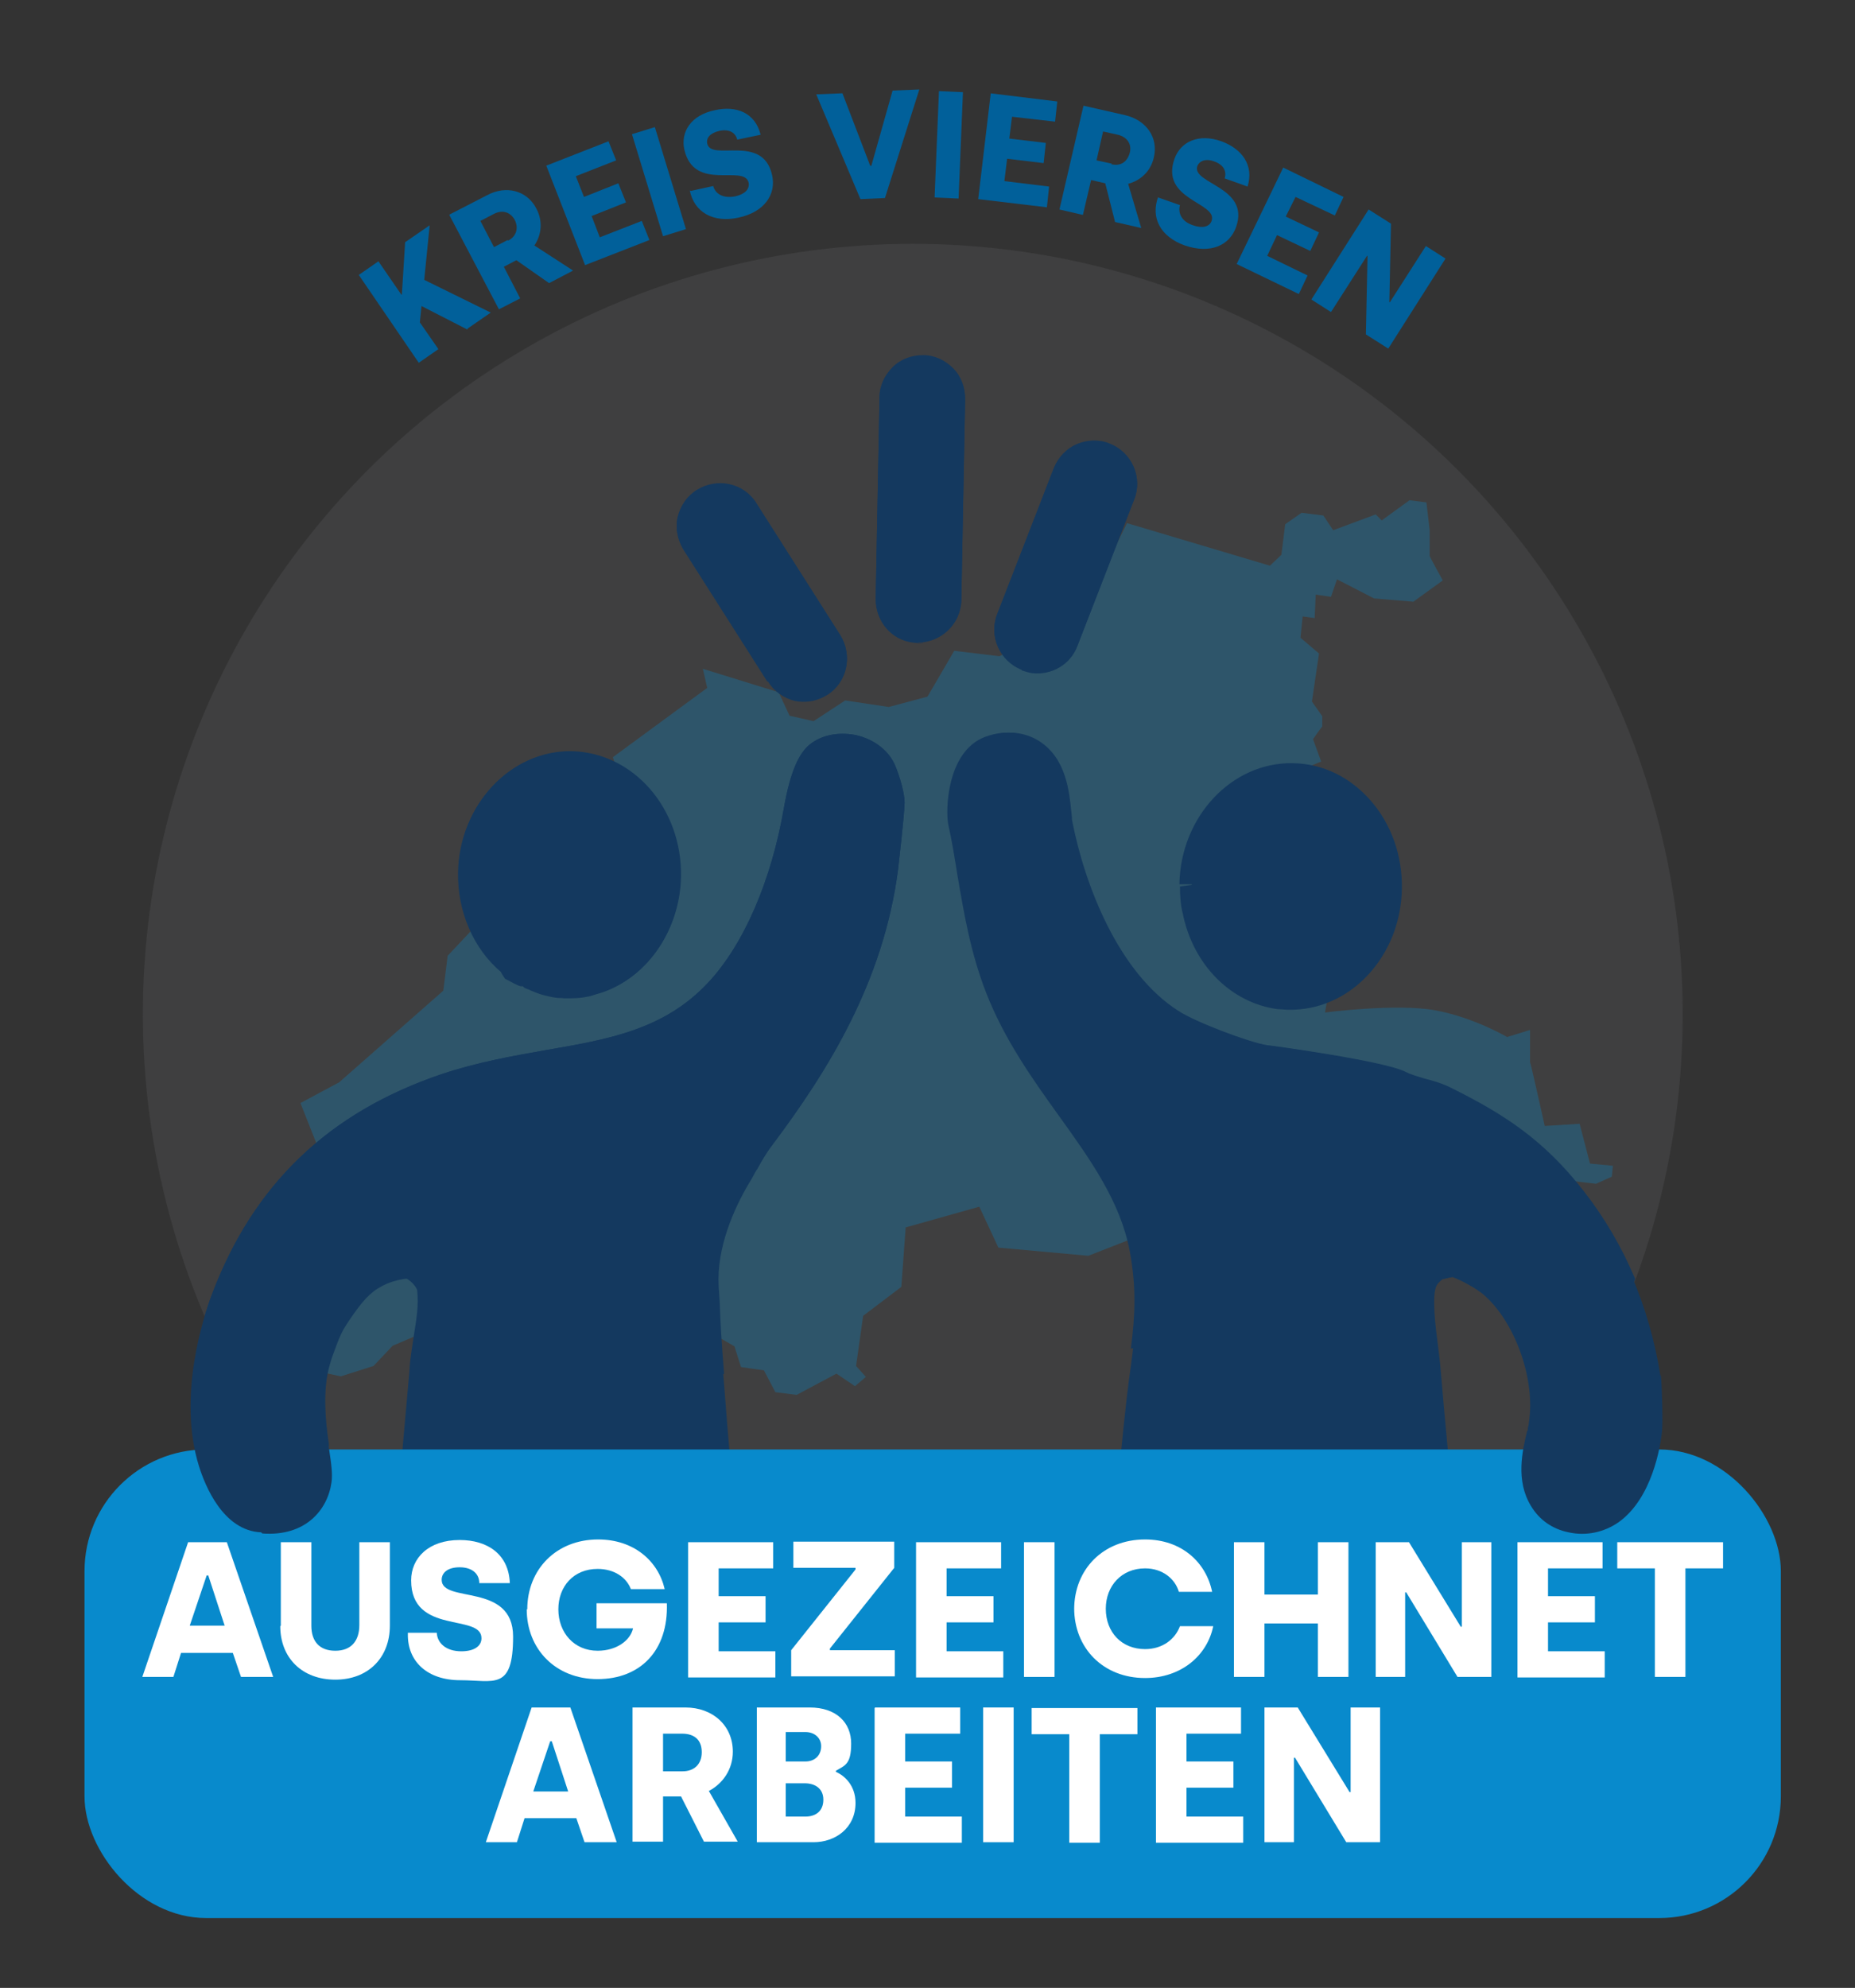 <?xml version="1.0" encoding="UTF-8"?> <svg xmlns="http://www.w3.org/2000/svg" xmlns:xlink="http://www.w3.org/1999/xlink" id="Ebene_1" version="1.1" viewBox="0 0 340.2 364.4"><rect x="0" y="0" width="340.2" height="364.4" fill="#333333" stroke="none"/><defs><style> .st0 { fill: none; } .st1, .st2 { fill: #088acc; } .st3 { fill: #fff; } .st4 { fill: #01609a; } .st5 { fill: #14395f; } .st6 { fill: #707175; opacity: .2; } .st7 { clip-path: url(#clippath); } .st2 { opacity: .3; } </style><clipPath id="clippath"><circle class="st0" cx="167.4" cy="185.6" r="141.2"></circle></clipPath></defs><circle class="st6" cx="167.4" cy="185.9" r="141.2"></circle><g><path class="st4" d="M85.7,60.4l-8.4-4.3-.3,3,3.4,4.9-3.6,2.5-11-16.1,3.6-2.5,4.2,6.1h.1c0,0,.6-9.6.6-9.6l4.5-3.1-1,10,12.2,6-4.2,2.9Z"></path><path class="st4" d="M82.5,39.3l6.8-3.5c3.5-1.9,7.4-.9,9.1,2.5,1.2,2.3.9,4.8-.4,6.7l7.1,4.6-4.4,2.3-6-4.2-2.3,1.2,3,5.8-3.9,2-9.1-17.3ZM93.2,44.1c1.4-.7,2-2.2,1.2-3.8-.8-1.4-2.2-1.9-3.8-1.1l-2.5,1.3,2.5,4.8,2.5-1.3Z"></path><path class="st4" d="M100.1,30.4l11.5-4.5,1.4,3.5-7.4,2.9,1.5,3.8,6.3-2.5,1.4,3.5-6.3,2.5,1.5,3.9,7.7-3,1.4,3.5-11.8,4.6-7.1-18.2Z"></path><path class="st4" d="M115.9,24.6l4.2-1.3,5.7,18.7-4.2,1.3-5.7-18.7Z"></path><path class="st4" d="M126.7,35l4.1-.9c.4,1.5,1.9,2.3,4,1.9,1.8-.4,2.7-1.3,2.5-2.5-.8-3.5-10,1.8-11.8-6.1-.7-3.2,1.2-6.3,5.6-7.2,4-.9,7.4.5,8.4,4.5l-4.3.9c-.3-1.3-1.5-2-3.3-1.6-1.7.4-2.4,1.3-2.2,2.3.7,3.4,10.2-1.9,11.9,5.8.8,3.5-1.4,6.8-6.2,7.8-4.6,1-8.1-1-8.9-5Z"></path><path class="st4" d="M149.6,17.3l4.9-.2,5.1,13.3h.2s3.9-13.8,3.9-13.8l4.9-.2-6.3,19.9-4.5.2-8.1-19.2Z"></path><path class="st4" d="M172.2,16.7l4.4.2-.8,19.5-4.4-.2.8-19.5Z"></path><path class="st4" d="M181.6,17.1l12.3,1.5-.4,3.7-7.9-.9-.5,4,6.7.8-.4,3.7-6.7-.8-.5,4.1,8.2,1-.4,3.8-12.6-1.5,2.3-19.4Z"></path><path class="st4" d="M198.8,19.4l7.5,1.7c3.9.9,6.2,4.1,5.3,7.8-.6,2.6-2.5,4.2-4.7,4.8l2.4,8.1-4.8-1.1-1.8-7.1-2.6-.6-1.5,6.4-4.3-1,4.4-19ZM203.8,30.1c1.6.4,2.9-.3,3.4-2.1.4-1.6-.5-2.9-2.2-3.3l-2.7-.6-1.2,5.3,2.8.6Z"></path><path class="st4" d="M212.4,36.2l4,1.4c-.4,1.5.3,3,2.4,3.7,1.7.6,3,.3,3.4-.8,1.2-3.4-9.5-3.8-6.8-11.4,1.1-3.1,4.4-4.7,8.6-3.2,3.8,1.4,6,4.4,4.8,8.3l-4.2-1.5c.4-1.3-.2-2.5-1.9-3.1-1.6-.6-2.7-.1-3.1.8-1.2,3.3,9.7,3.8,7.1,11.2-1.2,3.4-4.7,5-9.4,3.4-4.5-1.6-6.3-5.1-4.9-8.9Z"></path><path class="st4" d="M235.3,30.7l11.1,5.4-1.6,3.4-7.2-3.4-1.8,3.6,6.1,2.9-1.6,3.4-6.1-2.9-1.8,3.8,7.4,3.6-1.6,3.4-11.4-5.5,8.5-17.6Z"></path><path class="st4" d="M251,38.4l4.1,2.6-.3,14.4h.1c0,0,6.6-10.3,6.6-10.3l3.6,2.3-10.5,16.5-4.1-2.6.3-14.4h-.1c0,0-6.6,10.3-6.6,10.3l-3.6-2.3,10.5-16.5Z"></path></g><g class="st7"><path class="st2" d="M52.7,242.8l.7-26.6,7.6.9-5.9-14.9,7.1-3.8,19.1-16.8.8-6.4,12.9-13.7.6-4.4,2.8-1.8.5-4,3.3-4.3.5-4,11.4,1.4-1.7-5.6,17.3-12.7-.8-3.5,13.9,4.3,2,4.3,4.4,1,5.8-3.8,8,1.2,7.1-1.9,4.9-8.4,8.3,1,5.1-2.8.6-4.5,3.4.4,7.9-4,.3-2.3-2.8-1.3v-2.5c.1,0,4.9.6,4.9.6l4-8,26.2,7.8,2.1-2,.7-5.6,3-2.1,4,.5,1.8,2.7,7.8-2.9,1.1,1.1,5.1-3.7,3.1.4.6,5.1v4.7c-.1,0,2.4,4.5,2.4,4.5l-5.4,3.9-7.2-.6-6.8-3.5-1.1,3.2-2.8-.4-.2,4.3-2.2-.3-.4,3.9,3.4,2.9-1.3,8.8,1.9,2.7v1.9c-.1,0-1.7,2.3-1.7,2.3l1.5,4.1-2.2.9-.6,2.5s12.1,7.4,12.4,10.9c.3,3.4-1.8,16.5-1.8,16.5l-10.8,4.5,4.3,7.3-.6,3.4s13.1-1.7,20.2-.4c7.1,1.3,13.2,4.9,13.2,4.9l4.2-1.3v5.9c.1,0,2.7,11.7,2.7,11.7l6.4-.4,1.9,7.3,4.2.4-.2,2-2.9,1.3-6-.7-2.7,3.1-6.3,1-7.8-.8-.2,2.6,2.5.6-5.5,5.2-11.3-2.3-3,5.4-5-4.4.4-1.8-5.5-1.4-7-4.2-4.9.5-7.4-8.4-8,8.5-2,.5-4.2,6.2-9.2,3.6-16.5-1.5-3.5-7.5-13.5,3.8-.8,10.9-7,5.3-1.3,9.2,1.8,2-2,1.7-3.4-2.3-7.3,3.9-3.9-.5-2.1-4-4.2-.6-1.2-3.8-5.2-3-1.6,2.6-4,.5-6.9,8.2-7.2,4.4-12.9-13.9,2.7-1.9-6.6-6-21,9-3.5,3.7-6,1.9-6.5-1.4-3.5-8.7Z"></path><g><path class="st5" d="M296.8,317.3c-2.6-2.8-5.9-4.2-9.1-3.9-.2,0-1.3.2-2.9.6-4.5,1.1-7.5,1.7-8.9,1.9h-1.5c-.4.2-.6.2-.6.2-.1,0-.3-.1-.4-.2-3.9-2.1-4.5-10.1-4.9-16.6,0-1.4-.2-2.7-.3-3.9-.6-7.1-2.4-26.6-3.4-37.5l-.6-6.9c-.1-1.3-.3-2.8-.5-4.5-.4-3-1.2-9.2-.2-10.9.2-.4,1.1-1.2,1.2-1.2.3,0,1.2-.3,2-.4,1.4.5,4.5,2.1,6,3.5,5.6,5.1,9.2,15.4,8,23.1,0,.3-.1.7-.2,1.1v.4c0,0,2,.5,2,.5h0l-2.1-.5c-.9,3.7-2.2,9.2.7,13.9,1.5,2.5,3.9,4.2,6.9,4.8,3.2.7,6.5,0,9.2-1.9,6.1-4.4,7.6-13.8,7.9-16.5.2-1.6,0-8.6-.2-10.3-2-12.5-6.9-24.1-14.4-33.7-7.3-9.4-14.6-14.1-24-18.8-1.9-1-3.7-1.5-5.3-1.9-1.3-.4-2.4-.7-3.4-1.2-3.7-2-25-4.9-25.4-4.9-3.2-.5-13.1-4.2-16.3-6.3-10.8-6.9-17.1-22.6-19.5-35,0-.3,0-.6-.1-1.3-.4-3.8-.9-10-6-13.2-1.6-1-5-2.4-9.5-.7-7,2.7-7.2,13.5-6.7,16,.7,3.1,1.2,6.3,1.7,9.4,1.2,7,2.4,14.2,5.3,21.6,3.3,8.4,8.3,15.5,13.2,22.3,5.9,8.2,11.4,15.9,13.1,25,1.5,8.5.7,14.6-.6,23.9-.4,2.9-1.6,14.3-1.8,17.3-.5,7.8-1.4,15.8-2.2,23.6-1.3,12.4-2.7,25.1-2.8,37.9,0,2-.1,4.1-.3,6.1-.1,1.7-.2,3.5-.3,5.2-.5,6.9.6,12.4,3.3,16.3.4.5,3.8,5.2,8.3,6,.1,0,.2,0,.3,0,.3,0,.6,0,1,0,4.9,0,9.8-3.9,11.4-6.9,3.9-6.8,4.2-54.9,4.2-55.4,0-3.2,1.4-7.1,3.5-8.8,1.4-1.2,4.8-1.8,5.8-1.4,2.9,1.2,4.1,2.1,4.8,4.6.2.9.4,6.4.6,9,.3,6.1.4,8.6.8,10.2,4.6,18.8,24.6,27,41.3,24.1,6.1-1,8.4-2.3,9.8-3.2,2.2-1.5,5.6-5.4,6.2-9.3.7-4.5-1.5-8.8-3.8-11.3Z"></path><path class="st5" d="M177,73.1c0-2.1-.7-4.1-2.2-5.6-1.5-1.5-3.4-2.4-5.5-2.4-2.1,0-4.1.7-5.6,2.2-1.5,1.5-2.4,3.4-2.4,5.5l-.7,36.9c0,4.1,3,7.5,6.9,7.9s.5,0,.8,0c4.3,0,7.9-3.4,8-7.7l.7-36.9Z"></path><path class="st5" d="M187.4,122.8c.6.2,1.3.4,1.9.5,3.5.4,7-1.5,8.3-5l10.4-26.8c1.6-4-.4-8.6-4.5-10.2-1.9-.8-4.1-.7-6,.1-1.9.8-3.4,2.4-4.2,4.3l-10.4,26.8c-1.6,4,.4,8.6,4.5,10.2Z"></path><path class="st5" d="M140.9,124.9c1.1,1.8,2.9,3,4.9,3.5.2,0,.5.1.7.1,1.8.2,3.6-.2,5.2-1.2,3.7-2.3,4.7-7.2,2.4-10.9l-15.4-24.2c-2.3-3.7-7.2-4.7-10.9-2.4-1.8,1.1-3,2.9-3.5,4.9-.5,2.1,0,4.2,1,5.9l15.4,24.2Z"></path><path class="st5" d="M138.8,214.4c.9-1.6,1.6-2.9,2.9-4.6,9.9-13.2,20.3-29.6,23-50.4.1-.9,1.1-9.4,1.2-12.2,0-2.4-1.5-6.7-2.2-7.8-1.4-2.4-4-4.1-7-4.7h0c-3-.5-5.9,0-8.1,1.7-2.2,1.7-3.7,5.4-4.8,11.5-2.3,13.5-7.4,25.3-14,32.3-8,8.5-18,10.3-29.7,12.3-6.2,1.1-12.5,2.2-19.1,4.4-20.7,7-34.5,20.2-42.1,40.3-1.6,4.2-6.4,18.8-2.4,31.6,1.1,3.5,4.4,11.8,11.4,12.1,7.9.6,12-4.3,12.7-9.4.2-1.6,0-3.2-.5-6.4v-.7c-1.5-10-.1-13.9.6-15.8,1.6-4.4,1.7-4.7,4-8,2.2-3.1,3.6-4.4,6.1-5.5,1.2-.5,2.9-.9,3.6-.9,1.1.6,2,1.8,2.1,2.3.3,2.8-.1,5.2-.6,8.3-.3,2.1-.7,4.2-.8,6.4-.2,2.3-4.3,48.6-4.6,50.8-.5,4-2.6,10.9-3.5,13-1,.9-1.9,1.2-4,1h0c-.9-.1-1.9-.4-3.3-.9-2.5-.8-5.6-1.7-9-1.5-5.5.3-11.7,6.3-12,11.7-.3,4.8,3,10,6.2,12.2,6.9,4.7,20.1,4.5,25.2,3.3,4.4-1,15.6-5.2,20.2-11.7l.6-.8c.8-1.1,1.8-2.5,2.2-3,2.4-4.2,3.8-14.4,4-17,.3-4,2.6-13.2,3.9-14.5,2.5-2.3,3.8-2,6.5-.1l.5.4s.7.6,1.8,2.4v.2c2.2,3.3,2.3,9.2,2.4,14.9,0,1.8,0,3.6.1,5.2l.3,5.1c.4,6.4.7,12.5.5,18.9,0,1.5.2,2.7.6,3.8,0,.6-.1,1-.2,1.4-.4,2.7-.5,4.6.5,8.6,1,3.9,4,7.5,7.5,9.3,1.2.6,2.5,1,3.7,1.2.4,0,.8,0,1.1,0,1.5,0,3-.3,4.5-.9.7-.3,3.3-1.9,4.2-2.8,2-2,4.7-7.5,4.8-10.9.1-7.3-4-64.1-4.5-68.5-.8-6.6-1.3-13.5-1.9-20.5-.4-4.8-.7-9.6-1.2-14.2-.1-1.4-.4-5.6-.5-9.1l-.2-3.1c-.4-7.1,2.8-14.2,5.5-18.8.6-.9,1-1.8,1.5-2.6Z"></path><path class="st5" d="M218.6,162.2l-2.2.3c0,1.6.1,3.3.5,4.9,1.9,9.5,8.9,16.5,17.5,17.6.6,0,1.3.1,1.9.1,5.5.1,10.7-2.2,14.6-6.4,3.9-4.2,6.1-9.8,6.2-15.8.1-6-1.9-11.7-5.6-16-3.8-4.4-8.8-6.9-14.4-7-11.2-.2-20.6,9.8-20.8,22.2h2.2Z"></path><path class="st5" d="M92,178.2l.7,1.1,1.7.9c.4.2.8.4,1.2.5h.4c.2.3.5.4,1.1.6l.4.2c.7.3,1.5.6,2.2.8.8.2,1.6.4,2.4.5.5,0,1,0,1.4.1h.4c0,0,.2,0,.2,0,1.2,0,2.4,0,3.7-.3.4,0,.8-.2,1.5-.4.6-.2,1.1-.3,1.6-.5,8.2-3,13.8-11.5,14-21,.2-12.5-8.7-22.7-20-23-11.2-.2-20.6,9.8-20.8,22.2-.1,7.1,2.8,13.9,7.9,18.2Z"></path></g></g><rect class="st1" x="15.5" y="265.7" width="311.1" height="85.9" rx="22.3" ry="22.3"></rect><g><path class="st3" d="M34.5,282.7h7.1s8.5,24.7,8.5,24.7h-5.9s-1.5-4.4-1.5-4.4h-9.5s-1.4,4.4-1.4,4.4h-5.7s8.4-24.7,8.4-24.7ZM41.2,298l-3-9.2h-.3s-3.1,9.2-3.1,9.2h6.4Z"></path><path class="st3" d="M51.5,298v-15.3h5.6v15.3c0,2.9,1.5,4.6,4.4,4.6,2.9,0,4.4-1.8,4.4-4.7v-15.2h5.6v15.3c0,5.9-4,9.9-10,9.9-6.1,0-10.1-4-10.1-9.8Z"></path><path class="st3" d="M74.8,299.3h5.3c.1,1.9,1.7,3.4,4.5,3.4,2.3,0,3.7-.9,3.7-2.4,0-4.6-12.9-.5-12.9-10.6,0-4.1,3.2-7.4,8.9-7.4,5.1,0,9,2.6,9.2,7.9h-5.6c0-1.7-1.3-2.9-3.6-2.9-2.2,0-3.3,1-3.3,2.3,0,4.4,13.1.4,13.1,10.4s-3.5,8-9.7,8c-6,0-9.7-3.4-9.6-8.5Z"></path><path class="st3" d="M96.7,295c0-7.3,5.3-12.8,13-12.8,6.5,0,11,3.9,12.2,9.1h-6.2c-.8-2.1-3-3.7-6.1-3.7-4.4,0-7.2,3.2-7.2,7.4,0,4.3,2.9,7.6,7.2,7.6,3.5,0,6-1.9,6.5-4.1h-6.7v-4.6h12.9c.3,8.7-4.9,13.9-12.7,13.9-7.7,0-13-5.5-13-12.8Z"></path><path class="st3" d="M126.2,282.7h15.6v4.8h-10s0,5.1,0,5.1h8.6v4.8h-8.6s0,5.3,0,5.3h10.4v4.8h-16v-24.7Z"></path><path class="st3" d="M145.1,302.5l11.8-14.8v-.3s-11.4,0-11.4,0v-4.8h18.5v4.8s-11.8,14.8-11.8,14.8v.3s11.9,0,11.9,0v4.8h-19v-4.9Z"></path><path class="st3" d="M168,282.7h15.6v4.8h-10s0,5.1,0,5.1h8.6v4.8h-8.6s0,5.3,0,5.3h10.4v4.8h-16v-24.7Z"></path><path class="st3" d="M187.8,282.7h5.6v24.7h-5.6v-24.7Z"></path><path class="st3" d="M197,295c0-7.3,5.3-12.8,13-12.8,6.7,0,11.2,4.2,12.3,9.6h-6.1c-.7-2.4-3-4.3-6.2-4.3-4.3,0-7.2,3.2-7.2,7.4,0,4.3,2.9,7.4,7.2,7.4,3.2,0,5.5-1.8,6.4-4.2h6.1c-1.1,5.4-5.9,9.5-12.5,9.5-7.7,0-13-5.5-13-12.8Z"></path><path class="st3" d="M226.3,282.7h5.6v9.6s9.8,0,9.8,0v-9.6h5.6v24.7h-5.6v-9.8s-9.8,0-9.8,0v9.8h-5.6v-24.7Z"></path><path class="st3" d="M252.2,282.7h6.2s9.5,15.5,9.5,15.5h.2s0-15.5,0-15.5h5.4v24.7h-6.2s-9.4-15.5-9.4-15.5h-.2s0,15.5,0,15.5h-5.4v-24.7Z"></path><path class="st3" d="M278.3,282.7h15.6v4.8h-10s0,5.1,0,5.1h8.6v4.8h-8.6s0,5.3,0,5.3h10.4v4.8h-16v-24.7Z"></path><path class="st3" d="M303.5,287.5h-6.9v-4.8h19.4v4.8h-6.9s0,19.9,0,19.9h-5.6v-19.9Z"></path></g><g><path class="st3" d="M97.5,313h7.1s8.5,24.7,8.5,24.7h-5.9s-1.5-4.4-1.5-4.4h-9.5s-1.4,4.4-1.4,4.4h-5.7s8.4-24.7,8.4-24.7ZM104.2,328.4l-3-9.2h-.3s-3.1,9.2-3.1,9.2h6.4Z"></path><path class="st3" d="M116,313h9.7c5,0,8.7,3.3,8.7,8.1,0,3.3-1.9,5.9-4.4,7.2l5.3,9.3h-6.2s-4.2-8.3-4.2-8.3h-3.3s0,8.3,0,8.3h-5.6v-24.7ZM125.2,324.7c2,0,3.5-1.2,3.5-3.5s-1.4-3.4-3.6-3.4h-3.5s0,6.9,0,6.9h3.6Z"></path><path class="st3" d="M138.8,313h9.7c4.9,0,7.6,2.8,7.6,6.6s-1.1,4-2.8,5v.2c1.6.7,3.6,2.5,3.6,5.7,0,4.6-3.7,7.2-7.7,7.2h-10.4v-24.7ZM147.7,322.9c1.8,0,2.9-1.2,2.9-2.8,0-1.5-1.2-2.6-2.9-2.6h-3.6s0,5.4,0,5.4h3.6ZM147.7,333c1.9,0,3.3-1,3.3-3.1s-1.6-3-3.4-3h-3.5s0,6.1,0,6.1h3.6Z"></path><path class="st3" d="M160.5,313h15.6v4.8h-10.1s0,5.1,0,5.1h8.6v4.8h-8.6s0,5.3,0,5.3h10.4v4.8h-16v-24.7Z"></path><path class="st3" d="M180.3,313h5.6v24.7h-5.6v-24.7Z"></path><path class="st3" d="M196.1,317.9h-6.9v-4.8h19.4v4.8h-6.9s0,19.9,0,19.9h-5.6v-19.9Z"></path><path class="st3" d="M212,313h15.6v4.8h-10s0,5.1,0,5.1h8.6v4.8h-8.6s0,5.3,0,5.3h10.4v4.8h-16v-24.7Z"></path><path class="st3" d="M231.8,313h6.2s9.5,15.5,9.5,15.5h.2s0-15.5,0-15.5h5.4v24.7h-6.2s-9.4-15.5-9.4-15.5h-.2s0,15.5,0,15.5h-5.4v-24.7Z"></path></g><g><path class="st5" d="M177,73.3c0-2.1-.7-4.1-2.2-5.6-1.5-1.5-3.4-2.4-5.5-2.4-2.1,0-4.1.7-5.6,2.2-1.5,1.5-2.4,3.4-2.4,5.5l-.7,36.9c0,4.1,3,7.5,6.9,7.9s.5,0,.8,0c4.3,0,7.9-3.4,8-7.7l.7-36.9Z"></path><path class="st5" d="M187.4,122.9c.6.2,1.3.4,1.9.5,3.5.4,7-1.5,8.3-5l10.4-26.8c1.6-4-.4-8.6-4.5-10.2-1.9-.8-4.1-.7-6,.1-1.9.8-3.4,2.4-4.2,4.3l-10.4,26.8c-1.6,4,.4,8.6,4.5,10.2Z"></path><path class="st5" d="M140.9,125c1.1,1.8,2.9,3,4.9,3.5.2,0,.5.1.7.1,1.8.2,3.6-.2,5.2-1.2,3.7-2.3,4.7-7.2,2.4-10.9l-15.4-24.2c-2.3-3.7-7.2-4.7-10.9-2.4-1.8,1.1-3,2.9-3.5,4.9-.5,2.1,0,4.2,1,5.9l15.4,24.2Z"></path><path class="st5" d="M48.1,281.1c7.9.6,12-4.3,12.7-9.4.2-1.5,0-3.2-.5-6.4v-.7c-1.5-10,0-13.9.6-15.8,1.6-4.4,1.7-4.7,4-8,2.2-3.1,3.6-4.4,6.1-5.5,1.2-.5,2.9-.9,3.6-.9,1.1.6,2,1.8,2.1,2.3.3,2.8-.1,5.2-.6,8.3-.2,1.2-.4,2.4-.5,3.6,1.9-.8,4.1-1.4,6.6-1.4,10.1-.2,32.3,0,50.6,4.7-.1-1.3-.2-2.6-.3-3.9-.1-1.4-.4-5.6-.5-9.1l-.2-3.1c-.4-7.1,2.8-14.2,5.5-18.8.6-.9,1-1.8,1.5-2.6.9-1.6,1.6-2.9,2.9-4.6,9.9-13.2,20.3-29.6,23-50.4.1-.9,1.1-9.4,1.2-12.2,0-2.4-1.5-6.7-2.2-7.8-1.4-2.4-4-4.1-7-4.7h0c-3-.5-5.9,0-8.1,1.7-2.2,1.7-3.7,5.4-4.8,11.5-2.3,13.5-7.4,25.3-14,32.3-8,8.5-18,10.3-29.7,12.3-6.2,1.1-12.5,2.2-19.1,4.4-20.7,7-34.5,20.2-42.1,40.3-1.6,4.2-6.4,18.8-2.4,31.6,1.1,3.5,4.4,11.8,11.4,12.1Z"></path><path class="st5" d="M91.9,178.3l.7,1.1,1.7.9c.4.2.8.4,1.2.5h.4c.2.3.5.4,1.1.6l.4.2c.7.3,1.5.6,2.2.8.8.2,1.6.4,2.4.5s1,0,1.4.1h.4c0,0,.2,0,.2,0,1.2,0,2.4,0,3.7-.3.4,0,.8-.2,1.5-.4.6-.2,1.1-.3,1.6-.5,8.2-3,13.8-11.5,14-21,.2-12.5-8.7-22.7-20-23-11.2-.2-20.6,9.8-20.8,22.2-.1,7.1,2.8,13.9,7.9,18.2Z"></path><path class="st5" d="M304.5,252.1c-2-12.5-6.9-24.1-14.4-33.7-7.3-9.4-14.6-14.1-24-18.8-1.9-1-3.7-1.5-5.3-1.9-1.3-.4-2.4-.7-3.4-1.2-3.7-2-25-4.9-25.4-4.9-3.2-.5-13.1-4.2-16.3-6.3-10.8-6.9-17.1-22.6-19.5-35,0-.3,0-.6-.1-1.3-.4-3.8-.9-10-6-13.2-1.6-1-5-2.4-9.5-.7-7,2.7-7.2,13.5-6.7,16,.7,3.1,1.2,6.3,1.7,9.4,1.2,7,2.4,14.2,5.3,21.6,3.3,8.4,8.3,15.5,13.2,22.3,5.9,8.2,11.4,15.9,13.1,25,1.2,6.5,1,11.6.2,17.8,18.6-1.6,37.3-1,56-.3,0,0,0,0,0,0,0-.1,0-.2,0-.3-.4-3-1.2-9.2-.2-10.9.2-.4,1.1-1.2,1.2-1.2.3,0,1.2-.3,2-.4,1.4.5,4.5,2.1,6,3.5,5.6,5.1,9.2,15.4,8,23.1,0,.3-.1.7-.2,1.1v.4c0,0,2,.5,2,.5l-2.1-.5c-.9,3.7-2.2,9.2.7,13.9,1.5,2.5,3.9,4.2,6.9,4.8,3.2.7,6.5,0,9.2-1.9,6.1-4.4,7.6-13.8,7.9-16.5.2-1.6,0-8.6-.2-10.3Z"></path></g></svg> 